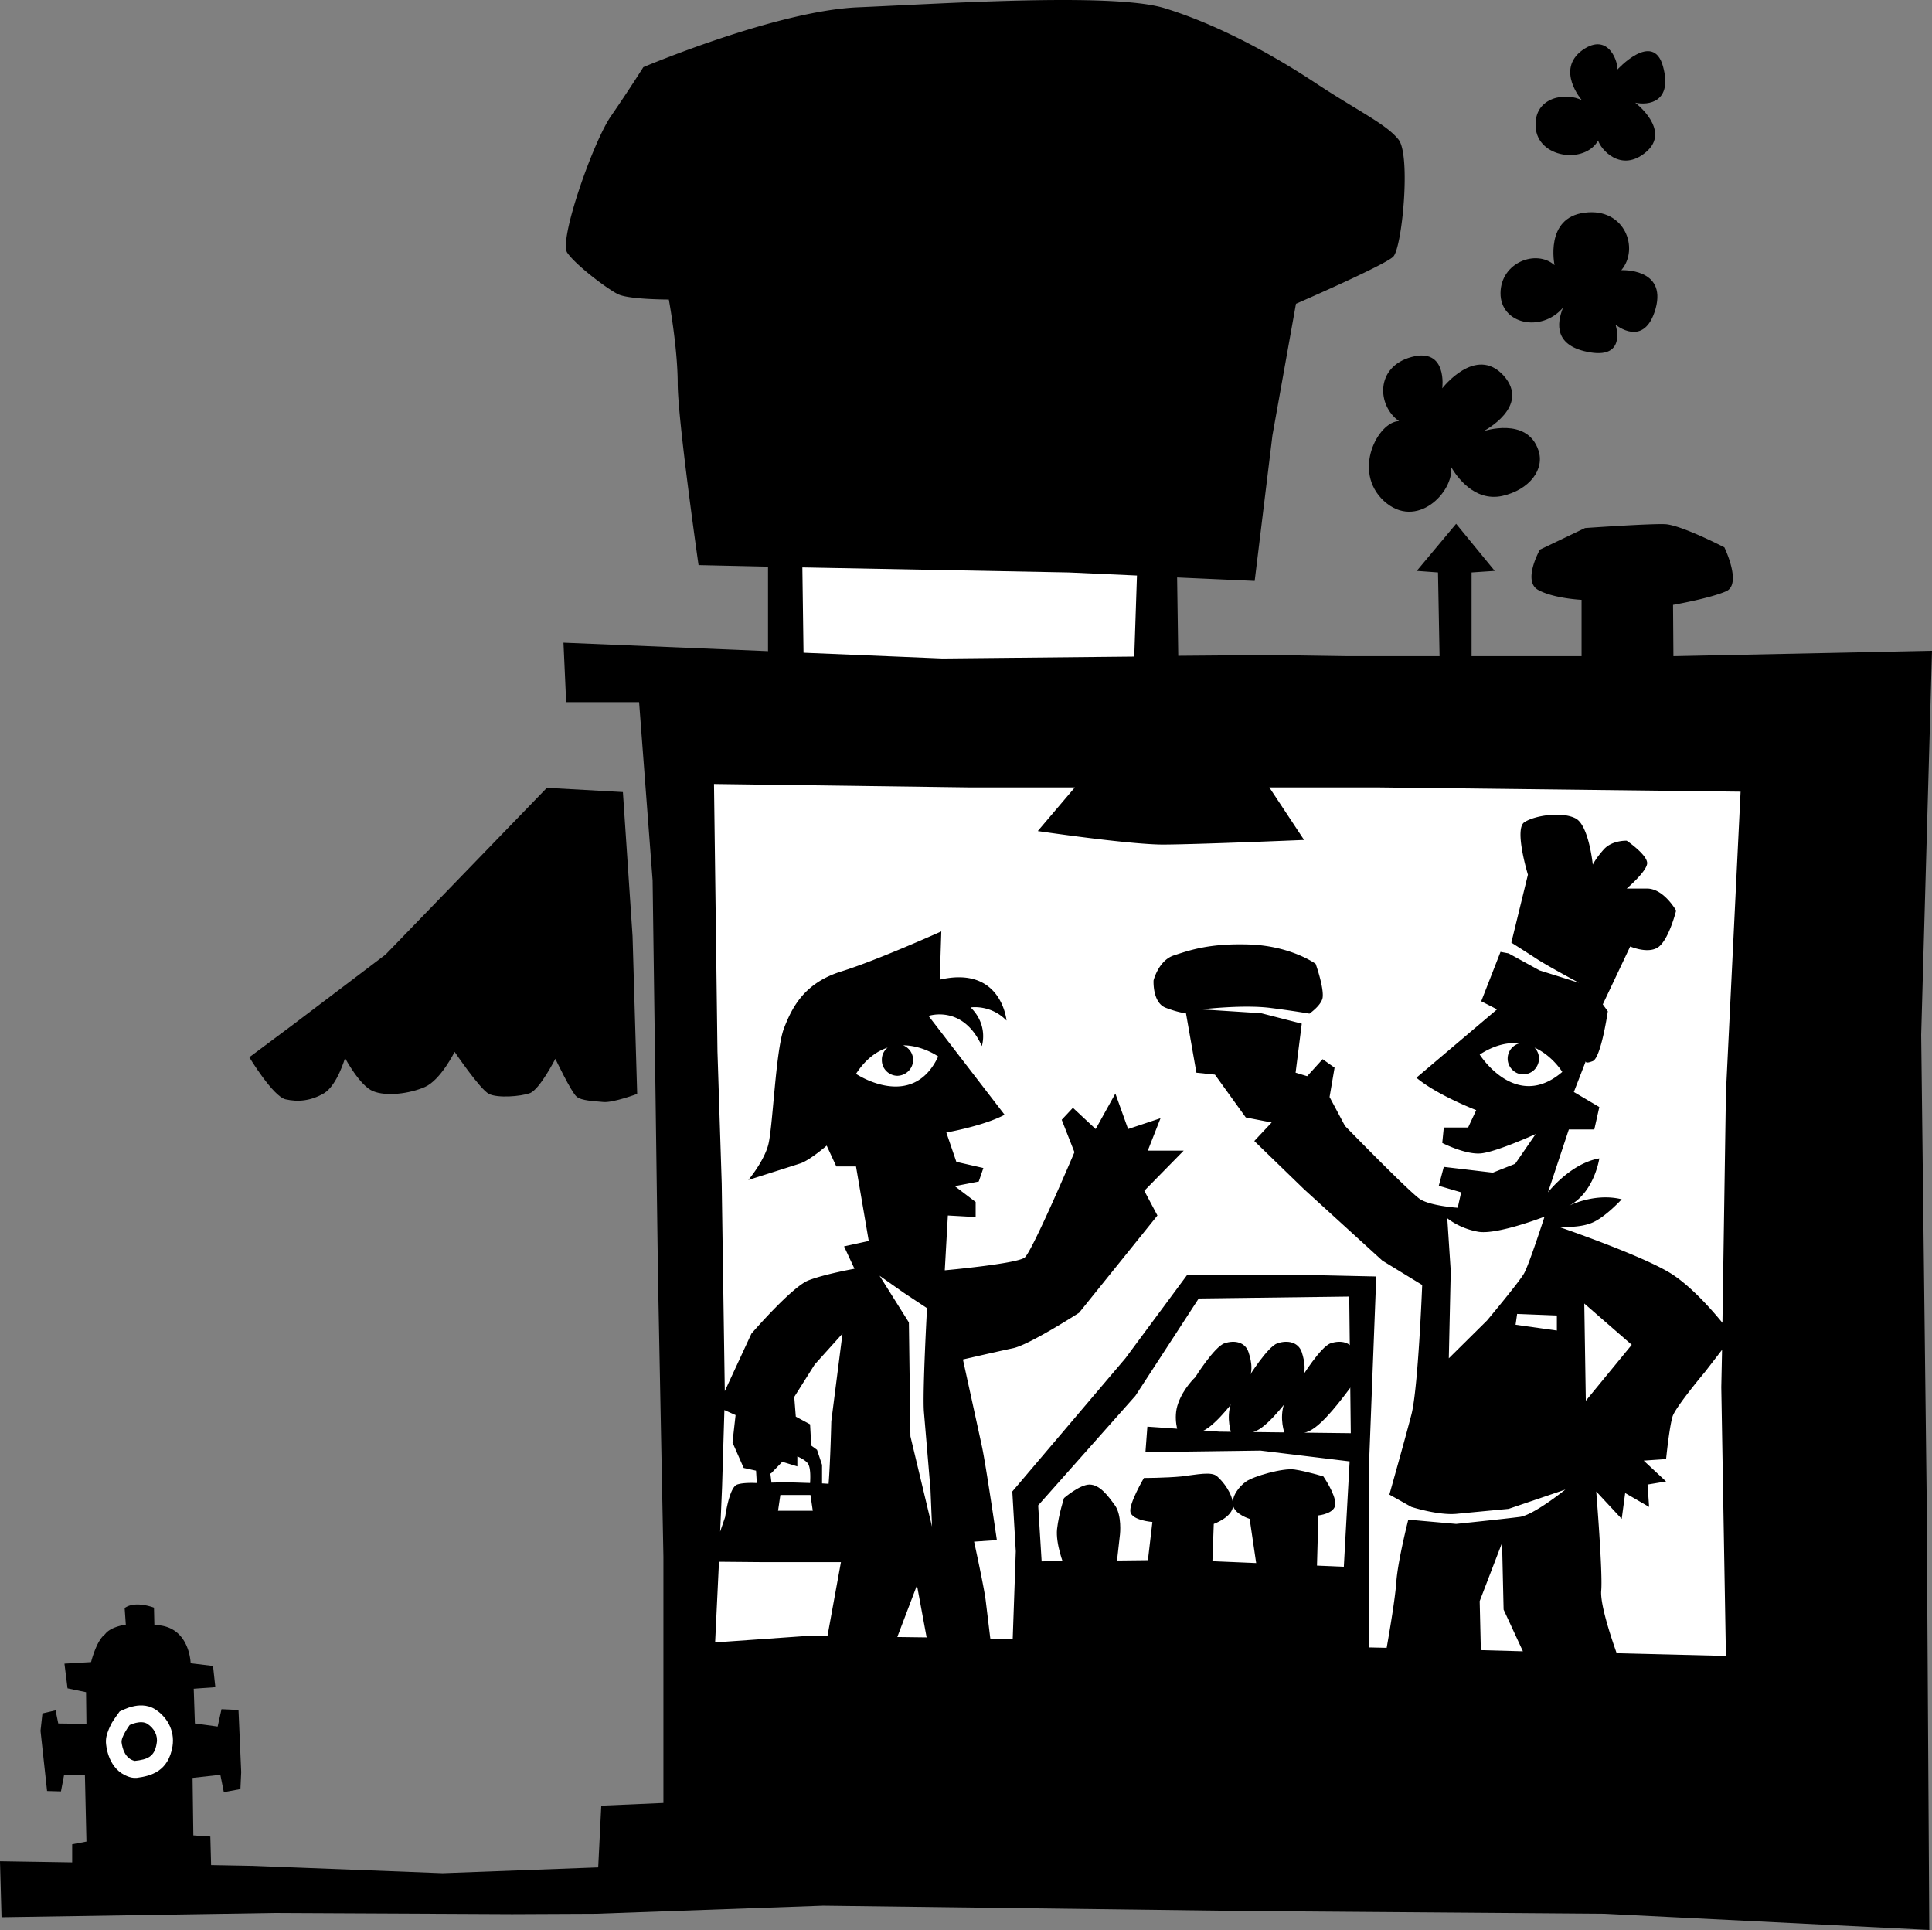 <svg xmlns="http://www.w3.org/2000/svg" width="500.598" height="499.995"><rect width="100%" height="100%" fill="#808080" stroke="none"/><path d="m433.598 169.995 67-1.398-2.801 99.5 1.402 118.398.7 113.5-84.102-4.199-91.797-.7-110.703-1.401-58.899 2.101-21.699.098-61.902-.297-70.399 1.098-.398-14.5 18.7.3v-4.699l3.698-.699-.398-17.3-5.402.097-.801 4.203-3.598-.102-1.699-15.601.5-4.5 3.398-.797.7 3.398 7.3.102-.101-8.203-4.797-1-.8-6.399 6.898-.398s1.359-5.562 3.601-7.203c1.457-2.02 5.399-2.5 5.399-2.5l-.301-4.297c2.75-2.023 7.601-.102 7.601-.102l.102 4.5c9.195.02 9.398 9.899 9.398 9.899l5.801.703.598 5.5-5.598.398.301 9 5.898.801 1-4.5 4.399.2.703 16.101-.203 4.398-4.297.801-.902-4.5-7.2.801.2 14.898 4.402.301.2 7.399 10.698.199 49.301 1.902 40.301-1.5.797-16 16.101-.699v-63.8l-1.398-72.102-1.402-103.098-3.5-46.203h-18.899L146 166.495l53 2.2v-21.899l-18-.402s-5.434-37.895-5.402-47.2c-.032-9.34-2.301-21.597-2.301-21.597s-10.438.008-13.2-1.402c-2.718-1.332-10.859-7.457-13.097-10.7-2.328-3.148 6.727-28.832 11.297-35.398a394.127 394.127 0 0 0 8.402-12.703s34.363-14.555 55.5-15.5c21.098-.883 66.07-3.89 79.5.203 13.434 4.125 27.324 11.621 38.7 19.098 11.3 7.515 18.796 10.902 22 15 3.187 4.12.906 27.976-1.399 30.3-2.262 2.243-25.203 12.2-25.203 12.2l-6.098 34.101-4.601 37.7-20.098-.899.297 20.297 24.101-.2 19.801.301H373l-.402-21.699-5.5-.402 10.199-12.2 10 12.2-6 .402v21.7h28.5v-14.602s-7.27-.344-11.297-2.598c-4.059-2.332.5-10.402.5-10.402l11.7-5.598s16.698-1.176 20.8-1c4.2.258 15.297 6 15.297 6s4.668 9.613.402 11.399c-4.25 1.851-13.699 3.5-13.699 3.5l.098 13.3"/><path fill="#fff" d="M34.398 442.097c-1.39.266-3.398 1.297-3.398 1.297s-1.277 1.71-2 2.902c-.363.688-.738 1.442-1 2.2-.266.628-.715 1.968-.5 3.5.172 1.628 1.16 7.163 6.5 8.5l.7.1h.698c3.766-.487 8.227-1.706 9.301-8.202.645-4.215-1.578-7.668-4.402-9.5-2.219-1.465-4.695-1.102-5.899-.797m173.802-273 36 1.5 49.698-.5.7-21-17.7-.8-69-1.302.301 22.102"/><path d="M33.598 446.894s2.863-1.414 4.601-.297c1.75 1.16 2.766 3.031 2.399 5-.52 3.539-2.387 4.238-5.7 4.598-2.515-.59-3.191-3.254-3.398-4.801-.156-1.453 2.098-4.5 2.098-4.5m127.8-241.699 2.5 37.3 1.2 40.899s-6.188 2.304-8.7 2.101c-2.46-.25-5.671-.293-7-1.398-1.382-1.156-5.5-9.8-5.5-9.8s-4.066 7.964-6.601 8.898c-2.438.875-8.36 1.328-10.598.199-2.285-1.133-8.902-10.899-8.902-10.899s-3.602 7.282-7.7 9.102c-4.128 1.797-10.046 2.473-13.398 1.098-3.433-1.336-7.3-8.598-7.3-8.598s-2.012 6.992-5.399 9.098c-3.48 2.05-6.832 2.32-10 1.601-3.246-.726-9.402-10.902-9.402-10.902l11.402-8.5 23.898-18.098 29.899-30.902 11.902-12.297 19.7 1.098"/><path fill="#fff" d="M202.2 387.296h7.8l.598 4.098h-9l.601-4.098m67.699 17.199-.898-14.5 25.2-28.398 16.398-25.203 39-.5.402 35.402-34-.402-18.703-1.297-.5 6.598 29.8-.399 23.102 2.8-1.5 27.298-42.5-1.797-35.8.398m-48.102-126.3c2.527-3.88 5.402-5.887 8.203-6.801-.941.762-1.54 1.91-1.5 3.203-.04 2.234 1.781 4.055 4 4.098 2.27-.043 4.09-1.864 4.098-4.098a4.095 4.095 0 0 0-2.598-3.8c5.098.034 9.098 2.898 9.098 2.898-6.743 14.308-21.301 4.5-21.301 4.5m6.101 52.3 6.399 4.5 5.902 3.899s-1.203 21.906-.8 26.902c.421 4.899 1.699 20.098 1.699 20.098l.402 9.601-5.602-23.398-.398-29.5-7.602-12.102m-21.3 46.801c1.097.5 2.172 1.102 2.699 1.8.719.966.715 3.368.601 5.099l-6.199-.2-3.8.102-.301-2.402h.199l2.902-3 3.899 1.199v-2.598m8.102 7.098-1.7-.098v-4.8l-1.3-3.9-1.5-1.1-.302-5.5-3.699-2-.402-5.102 5.3-8.399 7.2-8-2.899 22.7s-.238 10.312-.699 16.199M375 315.597s3.047 2.629 8 3.5c4.887.871 17.2-3.902 17.2-3.902s-3.985 12.37-5.302 14.699c-1.296 2.285-9.601 12.203-9.601 12.203l-9.899 9.797.5-22.598-.898-13.7m18.098 24.798 10.3.402v3.899l-10.699-1.5.399-2.801m17.402-2.699 12.297 10.699-11.899 14.5zm-27.102-64.5c3.93-2.54 7.372-3.207 10.301-2.899a4.035 4.035 0 0 0-2.699 2.3c-.918 2.04.004 4.442 2.098 5.4 2.007.87 4.41-.051 5.3-2.102a3.998 3.998 0 0 0-.8-4.5c4.644 2.086 7.199 6.3 7.199 6.3-12.047 10.36-21.399-4.5-21.399-4.5m11.2 154.602-10.899-.3-.3-12.7 5.8-15.101.399 17.3 5 10.801m51.602-78.101-.2 9.699 1.2 69.601-28.302-.699c-1.707-4.789-4.34-12.976-4-16.3.395-4.758-1.3-25.602-1.3-25.602l6.601 7.101.899-6.699 6.199 3.598-.399-5.797 4.801-.8-5.8-5.403 5.8-.399s.848-8.445 1.7-11.101c.894-2.574 8.398-11.5 8.398-11.5l4.402-5.7m-259.601 47.102.5-11.601.601-19.899 2.899 1.3-.801 7.099 2.902 6.601 3.2.7.199 3.199h-.301s-3.156-.18-4.797.402c-2.082.719-3.102 8.398-3.102 8.398l-1.3 3.801m27.8 27.098-5-.098-24.101 1.7 1-20.9 11.101.099h20.5l-3.5 19.199m25.7.301-7.598-.098 5.098-13.402zm0 0"/><path fill="#fff" d="m185 203.097 66.5.898h27l-9.602 11.301s23.446 3.469 32.399 3.5c9.023-.031 36.601-1.2 36.601-1.2l-9-13.6h28.7l93.402 1.1-3.8 78-.903 59.599c-3.133-3.832-8.535-9.872-13.7-13-8.023-4.805-28.8-11.899-28.8-11.899s4.96.43 8.402-.902c3.531-1.285 8-6.2 8-6.2-7.082-1.75-13.699 1.7-13.699 1.7 6.617-3.45 7.898-12.297 7.898-12.297-7.511 1.309-13.3 8.797-13.3 8.797l5.402-16.297h6.598l1.3-5.8-6.601-3.903 3.101-8c-.03.18-.109.738 1.801 0 2.16-.89 3.899-12.899 3.899-12.899l-1.301-1.8 7.101-15s4.918 2.144 7.5 0c2.649-2.215 4.399-9.301 4.399-9.301s-3.184-5.68-7.5-5.7H421.5s5.254-4.468 5.297-6.597c-.043-2.23-5.297-5.8-5.297-5.8s-3.59-.169-5.8 2.097c-2.15 2.347-3 4.101-3 4.101s-1.02-10.289-4.5-12c-3.493-1.777-10.47-.78-13.2 1-2.75 1.707.898 13.602.898 13.602l-4.3 17.598c1.945 1.242 4.812 3.058 6.402 4.101 2.656 1.785 11.098 6.3 11.098 6.3l-10.2-3.202-8-4.399-2.101-.398-5 12.797 4.101 2.101-20.898 17.7c5.379 4.523 15.5 8.402 15.5 8.402l-2.102 4.5h-6.3l-.399 4s6.09 3.133 10.098 2.7c4.09-.442 14.101-5 14.101-5l-5.3 7.698-5.801 2.301-12.7-1.5-1.3 4.899 5.8 1.699-.898 4s-6.937-.461-9.699-2.2c-2.723-1.75-19.5-19-19.5-19l-4-7.5 1.297-7.597-3.098-2.203-4 4.402-3-.902 1.598-12.7-10.5-2.699-15.5-1s10.629-1.261 17.703-.398a260.11 260.11 0 0 1 10.297 1.5c1.398-1.031 3.117-2.59 3.402-4.102.403-2.62-1.8-8.8-1.8-8.8s-6.204-4.536-16.801-5c-10.582-.407-15.813 1.464-19.899 2.8-4.015 1.278-5.3 6.5-5.3 6.5s-.329 5.805 3.199 7.102c3.445 1.316 5.199 1.398 5.199 1.398L310 277.894l4.797.5 8 11.101 6.703 1.301-4.5 4.8 12.898 12.5 20.301 18.5 10.301 6.298s-1.043 26.941-2.8 33.601c-1.731 6.672-5.7 20.7-5.7 20.7l5.7 3.199s6.804 2.203 11.597 1.8c4.797-.468 13.601-1.3 13.601-1.3l14.7-5s-8.301 6.703-11.899 7.101c-3.629.477-16.402 1.801-16.402 1.801l-12.399-1.101c-1.066 4.293-2.808 11.875-3.101 16.199-.305 4.207-1.672 12.304-2.5 17l-4.5-.098v-49.3l1.8-46.801-18.097-.399h-30.902l-16 21.598-29.301 34.5.902 15.5-.8 22.8-5.801-.199-1.2-9.898c-.41-3.344-3-15.203-3-15.203l5.899-.399s-2.895-19.894-3.899-24.398c-.976-4.566-4.898-22.402-4.898-22.402s8.785-2.028 12.898-2.899c4.133-.781 17.2-9.2 17.2-9.2l20.3-25.202-3.398-6.399 10.2-10.398h-9.302l3.301-8.402-8.402 2.8-3.297-9.199-5.102 9.2-5.898-5.5-2.902 3.1 3.3 8.4s-10.878 25.617-12.898 27.3c-2.105 1.613-20.703 3.3-20.703 3.3l.8-14.202 7.2.402v-3.902l-5.399-4.098 6.2-1.2 1.199-3.5-7-1.6-2.598-7.602s9.625-1.68 15.098-4.598l-19.7-25.601s8.868-3.055 13.801 7.8c0 0 1.825-5.332-2.898-10 0 0 5.137-.855 9.297 3.399 0 0-1.274-14.313-17.297-10.598l.398-12.5s-16.773 7.55-26 10.399c-9.242 2.921-12.539 8.859-14.8 14.8-2.192 5.93-2.852 26.043-4.098 30.301-1.227 4.317-5.102 8.899-5.102 8.899s11.047-3.512 13.5-4.301c2.497-.86 6.801-4.598 6.801-4.598l2.5 5.399h5.098l3.3 19.3-6.398 1.399 2.7 5.8s-7.633 1.356-11.899 3c-4.305 1.653-14.8 13.801-14.8 13.801l-6.903 14.899-.797-53.797-1.102-34.203-.898-69.297"/><path d="M423.7 26.597s9.433 7.176 2.8 12.797c-6.55 5.543-11.844-.852-12.402-3-3.504 6.242-15.735 4.531-16.2-3.5-.507-7.946 8.063-9.043 12-6.899 0 0-6.914-7.882.102-13 7.074-5.027 9.512 3.891 9 5.102 0 0 9.332-10.277 11.898-.902 2.547 9.316-3.8 10.16-7.199 9.402m-5.101 57.5s2.984 8.738-6.5 7.2c-9.465-1.548-8.774-7.454-7.098-11.602-5.691 6.64-16.29 4.23-16.203-3.801.09-7.961 9.332-11.38 14-7.2 0 0-2.649-12.316 7.8-13.597 10.387-1.36 14.266 9.3 9.5 14.898 0 0 11.747-.629 8.903 9.899-2.93 10.523-10.402 4.203-10.402 4.203m-34.2 27.598s11.278-3.778 14.2 4.902c1.734 4.898-2.2 10.293-9.399 11.898-7.242 1.524-11.781-5.105-13.199-7.5.734 6.453-8.977 16.477-17.402 8.801-8.36-7.723-1.508-20.613 3.902-20.7-5.695-3.995-6.203-14.05 3.2-16.6 9.452-2.575 8 8.1 8 8.1s8.648-11.273 15.898-3.3c7.16 8.043-5.2 14.399-5.2 14.399m-85.8 282.601s-5.243-.39-5.7-2.601c-.414-2.149 3.5-8.801 3.5-8.801s5.676-.012 9.7-.399c4.074-.484 7.87-1.359 9.3 0 1.442 1.258 4.055 4.438 4.102 7.5-.047 3.04-5 4.801-5 4.801l-.402 11.098-16.801-.5 1.3-11.098"/><path d="M323.797 393.495s-3.906-1.207-4.297-3.5c-.484-2.32 1.57-4.933 3.398-6.199 1.914-1.351 9.45-3.531 12.5-3.101 3.055.441 7.5 1.8 7.5 1.8s3.09 4.438 3.102 7.102c-.012 2.566-4.402 3-4.402 3l-.399 14.598-15.5-.801-1.902-12.899m-48.097 12s-2.216-5.484-1.802-9.398c.461-3.934 1.801-8 1.801-8s4.016-3.473 6.598-3.5c2.648.027 4.703 2.77 6.601 5.398 1.84 2.602 1.301 7.5 1.301 7.5l-.902 8h-13.598m34.001-48.699s4.96-7.933 7.597-8.8c2.594-.876 5.336-.313 6.203 2.3.875 2.617 1.438 5.793-.902 8.8-2.274 3.099-7.192 9.763-10.7 11.5-3.468 1.75-6.5.9-6.5.9s-1.582-4.07-.101-8c1.387-3.919 4.402-6.7 4.402-6.7"/><path d="M323.5 356.796s4.926-7.933 7.5-8.8c2.656-.876 5.398-.313 6.297 2.3.844 2.617 1.406 5.793-.899 8.8-2.308 3.099-7.226 9.763-10.699 11.5-3.504 1.75-6.601.9-6.601.9s-1.512-4.07-.098-8c1.453-3.919 4.5-6.7 4.5-6.7"/><path d="M337.297 356.796s4.894-7.933 7.5-8.8c2.625-.876 5.367-.313 6.203 2.3.906 2.617 1.469 5.793-.8 8.8-2.34 3.099-7.262 9.763-10.7 11.5-3.54 1.75-6.602.9-6.602.9s-1.546-4.07-.101-8c1.422-3.919 4.5-6.7 4.5-6.7"/></svg>
